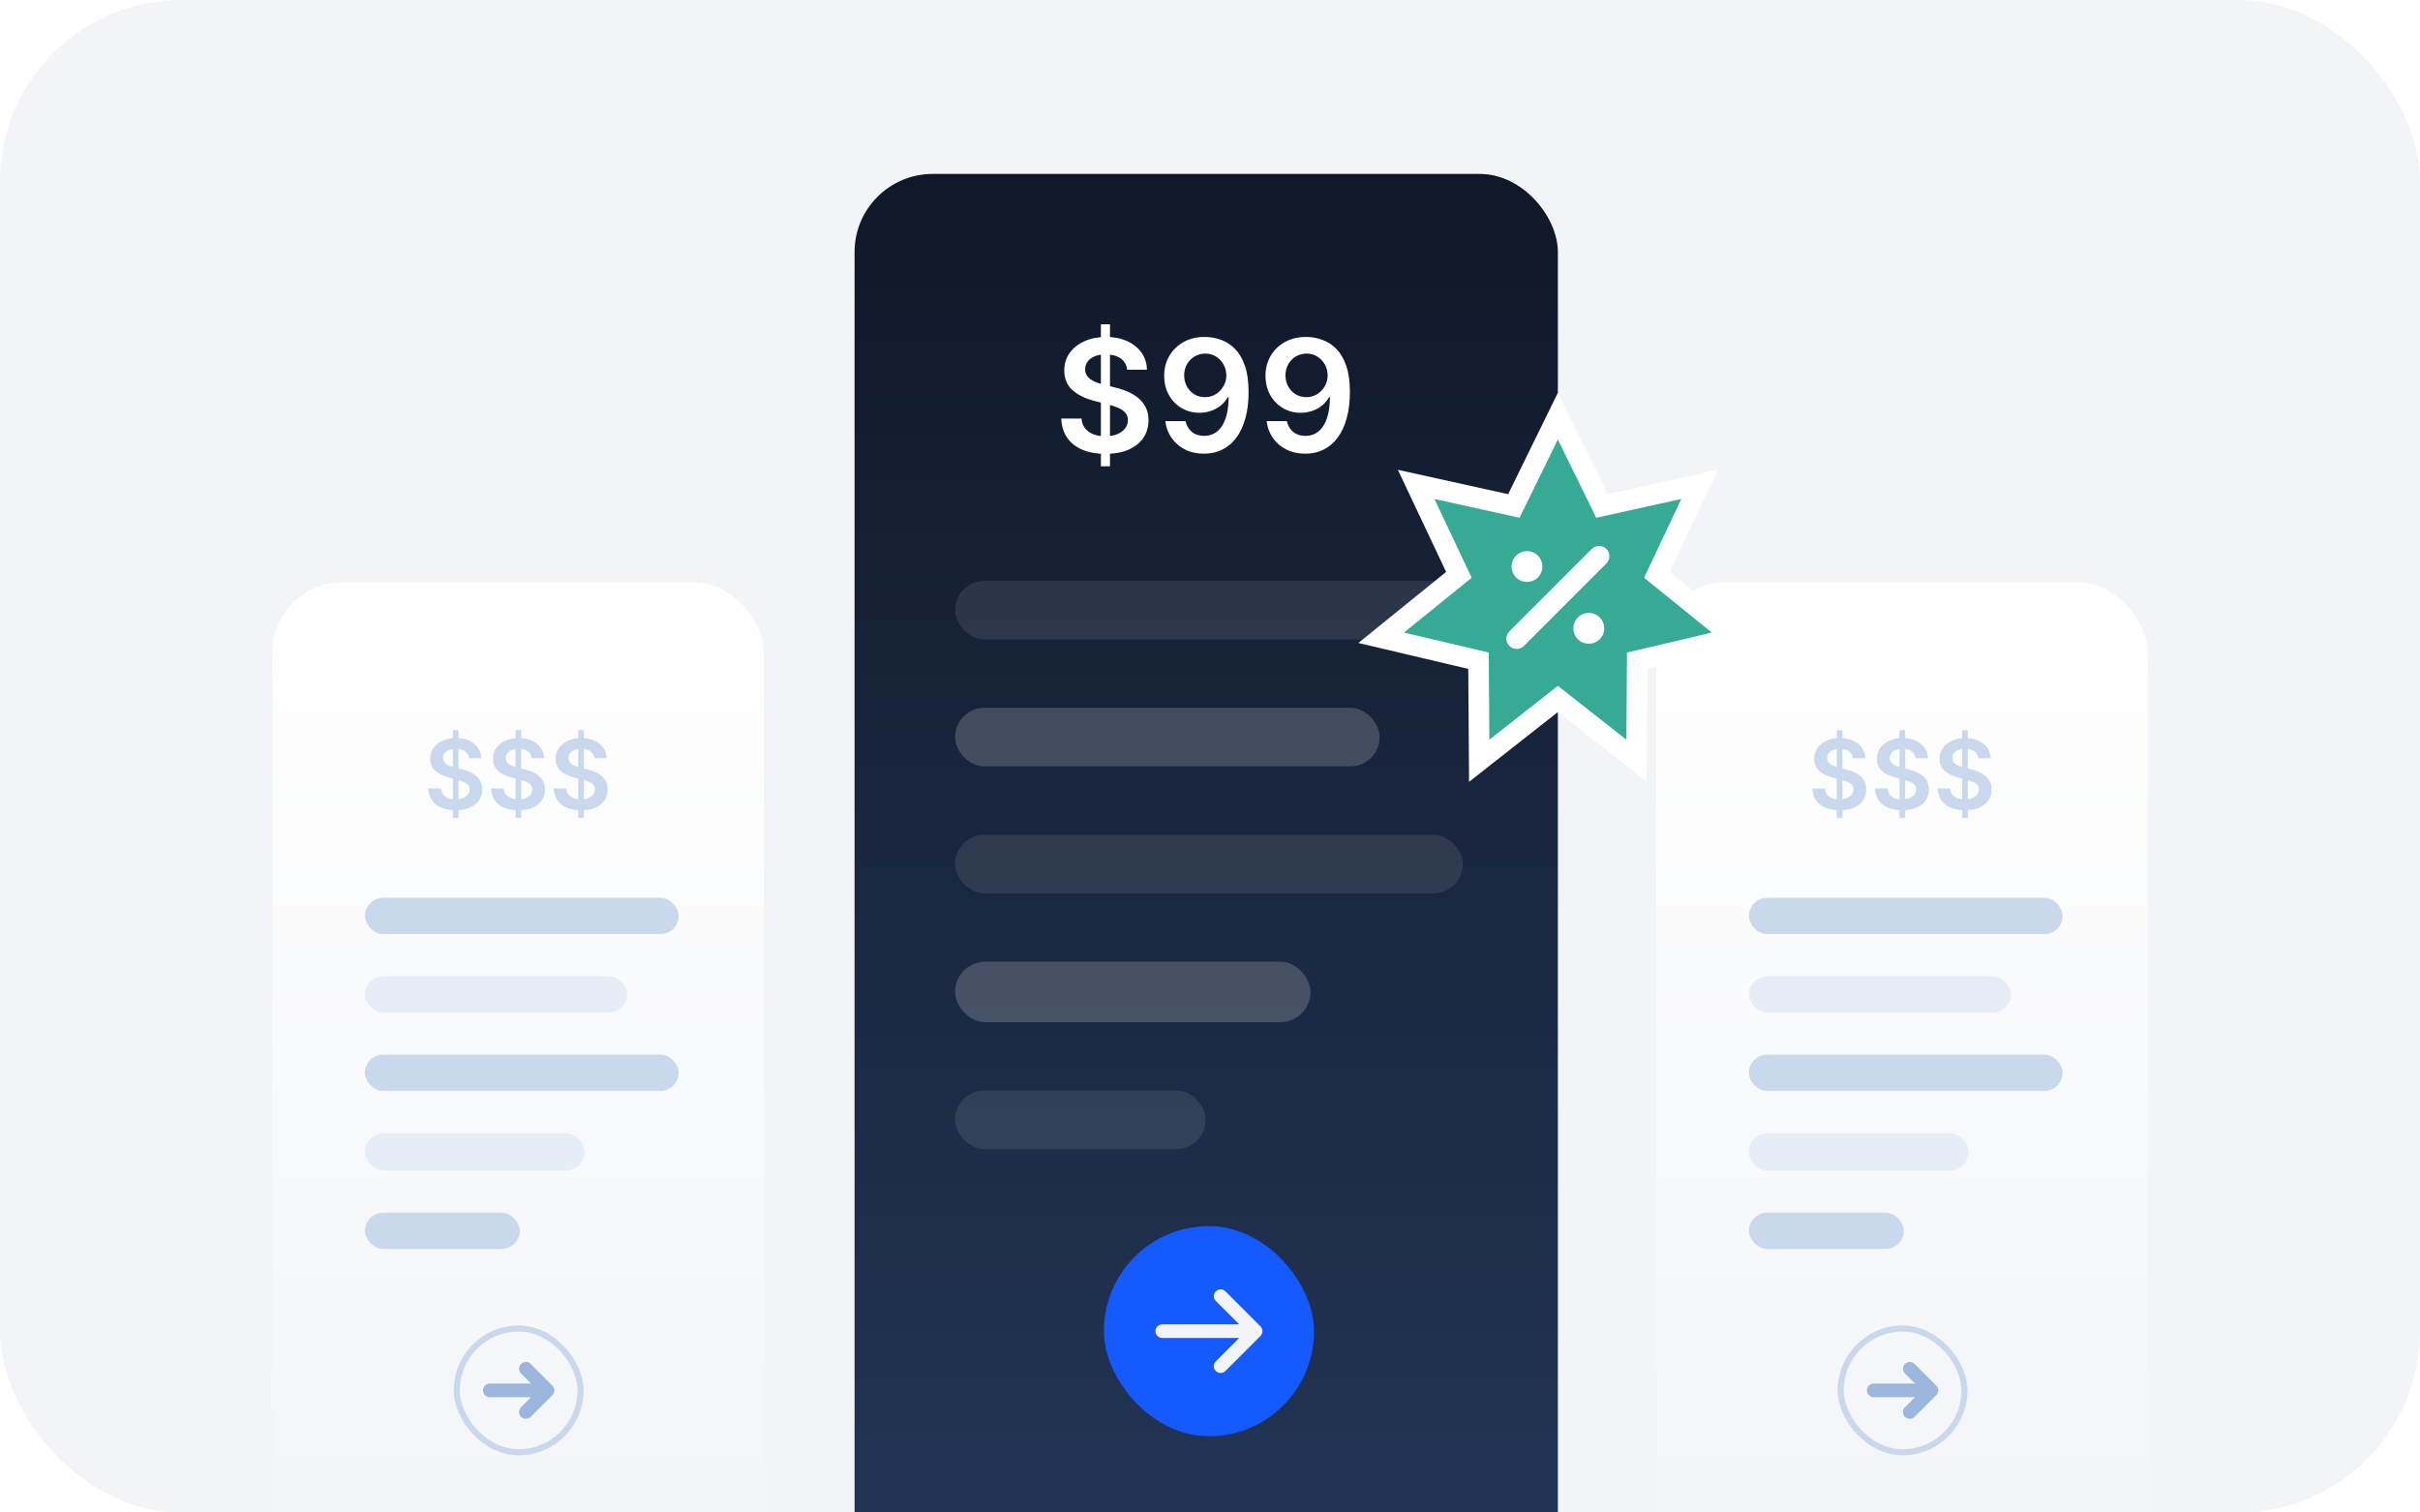 <svg xmlns="http://www.w3.org/2000/svg" width="320" height="200" viewBox="0 0 320 200" fill="none"><g clip-path="url(#clip0_76_14711)"><rect width="320" height="200" rx="24" fill="#F2F4F7"></rect><rect x="36" y="77" width="65" height="134" rx="9.302" fill="url(#paint0_linear_76_14711)"></rect><rect x="48.261" y="118.727" width="41.477" height="4.786" rx="2.393" fill="#CAD8ED"></rect><rect x="48.261" y="129.096" width="34.681" height="4.786" rx="2.393" fill="#E7EDF7"></rect><rect x="48.261" y="139.465" width="41.477" height="4.786" rx="2.393" fill="#CAD8ED"></rect><rect x="48.261" y="149.835" width="29.035" height="4.942" rx="2.471" fill="#E7EDF7"></rect><rect x="48.261" y="160.36" width="20.473" height="4.786" rx="2.393" fill="#CAD8ED"></rect><path d="M64.768 183.855H72.397M72.397 183.855L69.536 180.995M72.397 183.855L69.536 186.716" stroke="#9BB7DE" stroke-width="1.8" stroke-linecap="round" stroke-linejoin="round"></path><rect x="60.4" y="175.673" width="16.365" height="16.365" rx="8.183" stroke="#CAD8ED" stroke-width="0.8"></rect><path d="M59.884 108.16V96.558H60.627V108.16H59.884ZM62.028 100.27C61.985 99.874 61.807 99.566 61.493 99.345C61.182 99.125 60.777 99.014 60.278 99.014C59.928 99.014 59.627 99.067 59.376 99.173C59.126 99.279 58.934 99.422 58.801 99.604C58.668 99.785 58.6 99.992 58.597 100.225C58.597 100.418 58.641 100.586 58.728 100.728C58.819 100.87 58.941 100.991 59.095 101.09C59.249 101.187 59.42 101.268 59.608 101.335C59.795 101.401 59.984 101.457 60.174 101.503L61.044 101.72C61.395 101.802 61.732 101.912 62.055 102.051C62.381 102.19 62.673 102.365 62.93 102.577C63.189 102.788 63.395 103.044 63.546 103.343C63.697 103.642 63.773 103.992 63.773 104.394C63.773 104.938 63.633 105.417 63.356 105.831C63.078 106.242 62.676 106.563 62.15 106.796C61.627 107.026 60.994 107.14 60.251 107.14C59.529 107.14 58.902 107.029 58.37 106.805C57.842 106.582 57.428 106.255 57.129 105.826C56.832 105.397 56.672 104.874 56.648 104.258H58.302C58.327 104.581 58.426 104.85 58.602 105.065C58.777 105.279 59.005 105.439 59.286 105.545C59.57 105.651 59.887 105.704 60.237 105.704C60.603 105.704 60.923 105.649 61.198 105.541C61.476 105.429 61.694 105.275 61.851 105.078C62.008 104.879 62.088 104.646 62.091 104.38C62.088 104.139 62.017 103.939 61.878 103.782C61.739 103.622 61.544 103.489 61.294 103.383C61.046 103.275 60.756 103.178 60.423 103.093L59.367 102.821C58.603 102.625 57.999 102.327 57.555 101.929C57.113 101.527 56.893 100.994 56.893 100.329C56.893 99.782 57.041 99.303 57.337 98.892C57.636 98.481 58.042 98.162 58.556 97.936C59.07 97.706 59.651 97.591 60.301 97.591C60.96 97.591 61.537 97.706 62.032 97.936C62.531 98.162 62.922 98.478 63.206 98.883C63.49 99.285 63.637 99.747 63.646 100.27H62.028ZM68.172 108.16V96.558H68.915V108.16H68.172ZM70.316 100.27C70.273 99.874 70.095 99.566 69.781 99.345C69.47 99.125 69.065 99.014 68.566 99.014C68.216 99.014 67.915 99.067 67.664 99.173C67.414 99.279 67.222 99.422 67.089 99.604C66.956 99.785 66.888 99.992 66.885 100.225C66.885 100.418 66.929 100.586 67.016 100.728C67.107 100.87 67.229 100.991 67.383 101.09C67.537 101.187 67.708 101.268 67.895 101.335C68.083 101.401 68.272 101.457 68.462 101.503L69.332 101.72C69.683 101.802 70.02 101.912 70.343 102.051C70.669 102.19 70.961 102.365 71.218 102.577C71.477 102.788 71.683 103.044 71.834 103.343C71.985 103.642 72.061 103.992 72.061 104.394C72.061 104.938 71.921 105.417 71.644 105.831C71.366 106.242 70.964 106.563 70.438 106.796C69.915 107.026 69.282 107.14 68.539 107.14C67.817 107.14 67.19 107.029 66.658 106.805C66.13 106.582 65.716 106.255 65.416 105.826C65.12 105.397 64.96 104.874 64.936 104.258H66.59C66.615 104.581 66.714 104.85 66.889 105.065C67.065 105.279 67.293 105.439 67.574 105.545C67.858 105.651 68.175 105.704 68.525 105.704C68.891 105.704 69.211 105.649 69.486 105.541C69.764 105.429 69.982 105.275 70.139 105.078C70.296 104.879 70.376 104.646 70.379 104.38C70.376 104.139 70.305 103.939 70.166 103.782C70.027 103.622 69.832 103.489 69.582 103.383C69.334 103.275 69.044 103.178 68.711 103.093L67.655 102.821C66.891 102.625 66.287 102.327 65.843 101.929C65.401 101.527 65.181 100.994 65.181 100.329C65.181 99.782 65.329 99.303 65.625 98.892C65.924 98.481 66.331 98.162 66.844 97.936C67.358 97.706 67.939 97.591 68.589 97.591C69.248 97.591 69.825 97.706 70.32 97.936C70.819 98.162 71.21 98.478 71.494 98.883C71.778 99.285 71.924 99.747 71.934 100.27H70.316ZM76.46 108.16V96.558H77.203V108.16H76.46ZM78.604 100.27C78.561 99.874 78.383 99.566 78.069 99.345C77.758 99.125 77.353 99.014 76.854 99.014C76.504 99.014 76.203 99.067 75.952 99.173C75.702 99.279 75.51 99.422 75.377 99.604C75.244 99.785 75.176 99.992 75.173 100.225C75.173 100.418 75.217 100.586 75.304 100.728C75.395 100.87 75.517 100.991 75.671 101.09C75.826 101.187 75.996 101.268 76.183 101.335C76.371 101.401 76.56 101.457 76.75 101.503L77.62 101.72C77.971 101.802 78.308 101.912 78.631 102.051C78.957 102.19 79.249 102.365 79.505 102.577C79.765 102.788 79.971 103.044 80.122 103.343C80.273 103.642 80.349 103.992 80.349 104.394C80.349 104.938 80.21 105.417 79.931 105.831C79.653 106.242 79.252 106.563 78.726 106.796C78.203 107.026 77.57 107.14 76.827 107.14C76.105 107.14 75.478 107.029 74.946 106.805C74.418 106.582 74.004 106.255 73.704 105.826C73.408 105.397 73.248 104.874 73.224 104.258H74.878C74.903 104.581 75.002 104.85 75.177 105.065C75.353 105.279 75.581 105.439 75.862 105.545C76.146 105.651 76.463 105.704 76.814 105.704C77.179 105.704 77.499 105.649 77.774 105.541C78.052 105.429 78.27 105.275 78.427 105.078C78.584 104.879 78.664 104.646 78.667 104.38C78.664 104.139 78.593 103.939 78.454 103.782C78.315 103.622 78.12 103.489 77.869 103.383C77.622 103.275 77.332 103.178 76.999 103.093L75.943 102.821C75.179 102.625 74.575 102.327 74.13 101.929C73.689 101.527 73.469 100.994 73.469 100.329C73.469 99.782 73.617 99.303 73.913 98.892C74.212 98.481 74.618 98.162 75.132 97.936C75.646 97.706 76.227 97.591 76.877 97.591C77.536 97.591 78.113 97.706 78.608 97.936C79.107 98.162 79.498 98.478 79.782 98.883C80.066 99.285 80.213 99.747 80.222 100.27H78.604Z" fill="#CAD8ED"></path><rect x="219" y="77" width="65" height="134" rx="9.302" fill="url(#paint1_linear_76_14711)"></rect><rect x="231.261" y="118.727" width="41.477" height="4.786" rx="2.393" fill="#CAD8ED"></rect><rect x="231.261" y="129.096" width="34.681" height="4.786" rx="2.393" fill="#E7EDF7"></rect><rect x="231.261" y="139.465" width="41.477" height="4.786" rx="2.393" fill="#CAD8ED"></rect><rect x="231.261" y="149.835" width="29.035" height="4.942" rx="2.471" fill="#E7EDF7"></rect><rect x="231.261" y="160.36" width="20.473" height="4.786" rx="2.393" fill="#CAD8ED"></rect><path d="M247.768 183.855H255.397M255.397 183.855L252.536 180.995M255.397 183.855L252.536 186.716" stroke="#9BB7DE" stroke-width="1.8" stroke-linecap="round" stroke-linejoin="round"></path><rect x="243.4" y="175.673" width="16.365" height="16.365" rx="8.183" stroke="#CAD8ED" stroke-width="0.8"></rect><path d="M242.884 108.16V96.558H243.627V108.16H242.884ZM245.028 100.27C244.985 99.874 244.807 99.566 244.493 99.345C244.182 99.125 243.777 99.014 243.278 99.014C242.928 99.014 242.627 99.067 242.376 99.173C242.126 99.279 241.934 99.422 241.801 99.604C241.668 99.785 241.6 99.992 241.597 100.225C241.597 100.418 241.641 100.586 241.728 100.728C241.819 100.87 241.941 100.991 242.095 101.09C242.25 101.187 242.42 101.268 242.608 101.335C242.795 101.401 242.984 101.457 243.174 101.503L244.044 101.72C244.395 101.802 244.732 101.912 245.055 102.051C245.381 102.19 245.673 102.365 245.93 102.577C246.189 102.788 246.395 103.044 246.546 103.343C246.697 103.642 246.773 103.992 246.773 104.394C246.773 104.938 246.634 105.417 246.356 105.831C246.078 106.242 245.676 106.563 245.15 106.796C244.627 107.026 243.994 107.14 243.251 107.14C242.529 107.14 241.902 107.029 241.37 106.805C240.842 106.582 240.428 106.255 240.129 105.826C239.832 105.397 239.672 104.874 239.648 104.258H241.302C241.327 104.581 241.426 104.85 241.601 105.065C241.777 105.279 242.005 105.439 242.286 105.545C242.57 105.651 242.887 105.704 243.238 105.704C243.603 105.704 243.923 105.649 244.198 105.541C244.476 105.429 244.694 105.275 244.851 105.078C245.008 104.879 245.088 104.646 245.091 104.38C245.088 104.139 245.017 103.939 244.878 103.782C244.739 103.622 244.544 103.489 244.293 103.383C244.046 103.275 243.756 103.178 243.423 103.093L242.367 102.821C241.603 102.625 240.999 102.327 240.555 101.929C240.113 101.527 239.893 100.994 239.893 100.329C239.893 99.782 240.041 99.303 240.337 98.892C240.636 98.481 241.043 98.162 241.556 97.936C242.07 97.706 242.651 97.591 243.301 97.591C243.96 97.591 244.537 97.706 245.032 97.936C245.531 98.162 245.922 98.478 246.206 98.883C246.49 99.285 246.637 99.747 246.646 100.27H245.028ZM251.172 108.16V96.558H251.915V108.16H251.172ZM253.316 100.27C253.273 99.874 253.095 99.566 252.781 99.345C252.47 99.125 252.065 99.014 251.566 99.014C251.216 99.014 250.915 99.067 250.664 99.173C250.414 99.279 250.222 99.422 250.089 99.604C249.956 99.785 249.888 99.992 249.885 100.225C249.885 100.418 249.929 100.586 250.016 100.728C250.107 100.87 250.229 100.991 250.383 101.09C250.538 101.187 250.708 101.268 250.896 101.335C251.083 101.401 251.272 101.457 251.462 101.503L252.332 101.72C252.683 101.802 253.02 101.912 253.343 102.051C253.669 102.19 253.961 102.365 254.218 102.577C254.477 102.788 254.683 103.044 254.834 103.343C254.985 103.642 255.06 103.992 255.06 104.394C255.06 104.938 254.922 105.417 254.644 105.831C254.366 106.242 253.964 106.563 253.438 106.796C252.915 107.026 252.282 107.14 251.539 107.14C250.817 107.14 250.19 107.029 249.658 106.805C249.13 106.582 248.716 106.255 248.417 105.826C248.12 105.397 247.96 104.874 247.936 104.258H249.59C249.614 104.581 249.714 104.85 249.889 105.065C250.065 105.279 250.293 105.439 250.574 105.545C250.858 105.651 251.175 105.704 251.525 105.704C251.891 105.704 252.211 105.649 252.486 105.541C252.764 105.429 252.982 105.275 253.139 105.078C253.296 104.879 253.376 104.646 253.379 104.38C253.376 104.139 253.305 103.939 253.166 103.782C253.027 103.622 252.832 103.489 252.581 103.383C252.334 103.275 252.044 103.178 251.711 103.093L250.655 102.821C249.891 102.625 249.287 102.327 248.843 101.929C248.401 101.527 248.181 100.994 248.181 100.329C248.181 99.782 248.329 99.303 248.625 98.892C248.924 98.481 249.33 98.162 249.844 97.936C250.358 97.706 250.939 97.591 251.589 97.591C252.248 97.591 252.825 97.706 253.32 97.936C253.819 98.162 254.21 98.478 254.494 98.883C254.778 99.285 254.925 99.747 254.934 100.27H253.316ZM259.46 108.16V96.558H260.203V108.16H259.46ZM261.604 100.27C261.561 99.874 261.383 99.566 261.069 99.345C260.758 99.125 260.353 99.014 259.854 99.014C259.504 99.014 259.203 99.067 258.952 99.173C258.702 99.279 258.51 99.422 258.377 99.604C258.244 99.785 258.176 99.992 258.173 100.225C258.173 100.418 258.217 100.586 258.304 100.728C258.395 100.87 258.517 100.991 258.671 101.09C258.825 101.187 258.996 101.268 259.184 101.335C259.371 101.401 259.56 101.457 259.75 101.503L260.62 101.72C260.971 101.802 261.308 101.912 261.631 102.051C261.957 102.19 262.249 102.365 262.505 102.577C262.765 102.788 262.971 103.044 263.122 103.343C263.273 103.642 263.348 103.992 263.348 104.394C263.348 104.938 263.209 105.417 262.932 105.831C262.654 106.242 262.252 106.563 261.726 106.796C261.203 107.026 260.57 107.14 259.827 107.14C259.105 107.14 258.478 107.029 257.946 106.805C257.418 106.582 257.004 106.255 256.704 105.826C256.408 105.397 256.248 104.874 256.224 104.258H257.878C257.902 104.581 258.002 104.85 258.177 105.065C258.353 105.279 258.581 105.439 258.862 105.545C259.146 105.651 259.463 105.704 259.813 105.704C260.179 105.704 260.499 105.649 260.774 105.541C261.052 105.429 261.27 105.275 261.427 105.078C261.584 104.879 261.664 104.646 261.667 104.38C261.664 104.139 261.593 103.939 261.454 103.782C261.315 103.622 261.12 103.489 260.869 103.383C260.622 103.275 260.332 103.178 259.999 103.093L258.943 102.821C258.179 102.625 257.575 102.327 257.13 101.929C256.689 101.527 256.469 100.994 256.469 100.329C256.469 99.782 256.617 99.303 256.913 98.892C257.212 98.481 257.618 98.162 258.132 97.936C258.646 97.706 259.227 97.591 259.877 97.591C260.536 97.591 261.113 97.706 261.608 97.936C262.107 98.162 262.498 98.478 262.782 98.883C263.066 99.285 263.212 99.747 263.222 100.27H261.604Z" fill="#CAD8ED"></path><rect x="113" y="23" width="93" height="188" rx="10.329" fill="url(#paint2_linear_76_14711)"></rect><rect x="126.29" y="76.811" width="67.141" height="7.747" rx="3.874" fill="#F2F4F7" fill-opacity="0.1"></rect><rect x="126.29" y="93.596" width="56.14" height="7.747" rx="3.874" fill="#F2F4F7" fill-opacity="0.2"></rect><rect x="126.29" y="110.381" width="67.141" height="7.747" rx="3.874" fill="#F2F4F7" fill-opacity="0.1"></rect><rect x="126.29" y="127.167" width="47" height="8" rx="4" fill="#F2F4F7" fill-opacity="0.2"></rect><rect x="126.29" y="144.205" width="33.14" height="7.747" rx="3.874" fill="#F2F4F7" fill-opacity="0.1"></rect><g filter="url(#filter0_d_76_14711)"><rect x="145.968" y="162.132" width="27.786" height="27.786" rx="13.893" fill="#145AFF"></rect><path d="M153.686 176.025H166.035M166.035 176.025L161.404 171.394M166.035 176.025L161.404 180.656" stroke="#F2F4F7" stroke-width="1.8" stroke-linecap="round" stroke-linejoin="round"></path></g><path d="M145.573 61.663V42.883H146.776V61.663H145.573ZM149.043 48.891C148.975 48.25 148.686 47.751 148.178 47.394C147.674 47.037 147.018 46.859 146.211 46.859C145.644 46.859 145.157 46.944 144.752 47.116C144.346 47.287 144.035 47.519 143.82 47.812C143.605 48.106 143.495 48.441 143.49 48.818C143.49 49.131 143.561 49.402 143.702 49.632C143.849 49.862 144.047 50.057 144.297 50.219C144.546 50.375 144.822 50.507 145.126 50.615C145.429 50.722 145.735 50.813 146.043 50.886L147.451 51.239C148.019 51.37 148.564 51.549 149.087 51.774C149.615 51.999 150.087 52.283 150.503 52.625C150.924 52.967 151.256 53.381 151.501 53.865C151.745 54.349 151.868 54.916 151.868 55.567C151.868 56.447 151.643 57.222 151.193 57.892C150.743 58.558 150.092 59.078 149.241 59.455C148.395 59.827 147.371 60.013 146.167 60.013C144.998 60.013 143.984 59.832 143.123 59.47C142.267 59.108 141.597 58.58 141.113 57.885C140.633 57.191 140.374 56.344 140.335 55.347H143.013C143.052 55.87 143.213 56.305 143.497 56.653C143.781 57 144.15 57.259 144.605 57.43C145.065 57.601 145.578 57.687 146.145 57.687C146.737 57.687 147.256 57.599 147.701 57.423C148.151 57.242 148.503 56.992 148.757 56.675C149.011 56.352 149.141 55.975 149.146 55.545C149.141 55.154 149.026 54.831 148.801 54.577C148.576 54.317 148.261 54.102 147.855 53.931C147.454 53.755 146.984 53.598 146.446 53.461L144.737 53.021C143.499 52.703 142.521 52.221 141.802 51.576C141.088 50.925 140.731 50.062 140.731 48.986C140.731 48.101 140.971 47.326 141.45 46.661C141.934 45.996 142.592 45.48 143.424 45.113C144.255 44.741 145.197 44.555 146.248 44.555C147.314 44.555 148.248 44.741 149.051 45.113C149.857 45.48 150.491 45.991 150.951 46.646C151.41 47.297 151.648 48.045 151.662 48.891H149.043ZM159.363 44.555C160.082 44.56 160.782 44.687 161.462 44.937C162.146 45.181 162.762 45.582 163.31 46.14C163.858 46.693 164.293 47.434 164.616 48.363C164.939 49.292 165.1 50.441 165.1 51.811C165.105 53.102 164.968 54.256 164.689 55.273C164.416 56.286 164.022 57.142 163.508 57.841C162.995 58.54 162.376 59.074 161.652 59.44C160.928 59.807 160.114 59.991 159.209 59.991C158.26 59.991 157.419 59.805 156.686 59.433C155.957 59.061 155.368 58.553 154.918 57.907C154.468 57.261 154.191 56.523 154.089 55.692H156.766C156.903 56.288 157.182 56.763 157.603 57.115C158.028 57.462 158.564 57.636 159.209 57.636C160.251 57.636 161.053 57.183 161.616 56.279C162.178 55.374 162.459 54.117 162.459 52.508H162.357C162.117 52.938 161.806 53.31 161.425 53.623C161.043 53.931 160.611 54.168 160.126 54.334C159.647 54.501 159.138 54.584 158.6 54.584C157.72 54.584 156.928 54.373 156.223 53.953C155.524 53.532 154.969 52.955 154.558 52.221C154.152 51.488 153.947 50.649 153.942 49.705C153.942 48.727 154.167 47.849 154.617 47.072C155.072 46.289 155.705 45.673 156.517 45.223C157.329 44.768 158.278 44.545 159.363 44.555ZM159.371 46.756C158.842 46.756 158.366 46.886 157.94 47.145C157.52 47.399 157.187 47.746 156.942 48.187C156.703 48.622 156.583 49.109 156.583 49.647C156.588 50.18 156.708 50.664 156.942 51.099C157.182 51.534 157.507 51.879 157.918 52.133C158.334 52.388 158.808 52.515 159.341 52.515C159.738 52.515 160.107 52.439 160.449 52.288C160.791 52.136 161.09 51.926 161.344 51.657C161.603 51.383 161.804 51.072 161.946 50.725C162.092 50.378 162.163 50.011 162.158 49.624C162.158 49.111 162.036 48.637 161.792 48.201C161.552 47.766 161.222 47.416 160.801 47.152C160.386 46.888 159.909 46.756 159.371 46.756ZM172.759 44.555C173.478 44.56 174.178 44.687 174.857 44.937C175.542 45.181 176.158 45.582 176.706 46.14C177.254 46.693 177.689 47.434 178.012 48.363C178.335 49.292 178.496 50.441 178.496 51.811C178.501 53.102 178.364 54.256 178.085 55.273C177.811 56.286 177.418 57.142 176.904 57.841C176.391 58.54 175.772 59.074 175.048 59.44C174.324 59.807 173.51 59.991 172.605 59.991C171.656 59.991 170.815 59.805 170.082 59.433C169.353 59.061 168.763 58.553 168.314 57.907C167.864 57.261 167.587 56.523 167.485 55.692H170.162C170.299 56.288 170.578 56.763 170.999 57.115C171.424 57.462 171.96 57.636 172.605 57.636C173.647 57.636 174.449 57.183 175.011 56.279C175.574 55.374 175.855 54.117 175.855 52.508H175.752C175.513 52.938 175.202 53.31 174.821 53.623C174.439 53.931 174.006 54.168 173.522 54.334C173.043 54.501 172.534 54.584 171.996 54.584C171.116 54.584 170.324 54.373 169.619 53.953C168.92 53.532 168.365 52.955 167.954 52.221C167.548 51.488 167.343 50.649 167.338 49.705C167.338 48.727 167.563 47.849 168.013 47.072C168.468 46.289 169.101 45.673 169.913 45.223C170.725 44.768 171.673 44.545 172.759 44.555ZM172.767 46.756C172.238 46.756 171.762 46.886 171.336 47.145C170.915 47.399 170.583 47.746 170.338 48.187C170.099 48.622 169.979 49.109 169.979 49.647C169.984 50.18 170.104 50.664 170.338 51.099C170.578 51.534 170.903 51.879 171.314 52.133C171.73 52.388 172.204 52.515 172.737 52.515C173.133 52.515 173.503 52.439 173.845 52.288C174.187 52.136 174.486 51.926 174.74 51.657C174.999 51.383 175.2 51.072 175.342 50.725C175.488 50.378 175.559 50.011 175.554 49.624C175.554 49.111 175.432 48.637 175.188 48.201C174.948 47.766 174.618 47.416 174.197 47.152C173.781 46.888 173.305 46.756 172.767 46.756Z" fill="white"></path><g filter="url(#filter1_d_76_14711)"><path d="M206 55.029L211.824 66.906L224.741 64.055L219.087 76.013L229.37 84.334L216.495 87.369L216.4 100.597L206 92.424L195.599 100.597L195.505 87.369L182.63 84.334L192.913 76.013L187.259 64.055L200.176 66.906L206 55.029Z" fill="#37AA96" stroke="white" stroke-width="2.724"></path><path d="M201.914 74.914H201.928M210.086 83.086H210.1M211.448 73.552L200.552 84.448M202.595 74.914C202.595 75.29 202.29 75.595 201.914 75.595C201.538 75.595 201.233 75.29 201.233 74.914C201.233 74.538 201.538 74.233 201.914 74.233C202.29 74.233 202.595 74.538 202.595 74.914ZM210.767 83.086C210.767 83.462 210.462 83.767 210.086 83.767C209.71 83.767 209.405 83.462 209.405 83.086C209.405 82.71 209.71 82.405 210.086 82.405C210.462 82.405 210.767 82.71 210.767 83.086Z" stroke="white" stroke-width="2.724" stroke-linecap="round" stroke-linejoin="round"></path></g></g><defs><filter id="filter0_d_76_14711" x="130.037" y="150.184" width="59.647" height="59.647" filterUnits="userSpaceOnUse" color-interpolation-filters="sRGB"><feGaussianBlur stdDeviation="7.965"></feGaussianBlur></filter><filter id="filter1_d_76_14711" x="153.465" y="34.503" width="105.07" height="103.747" filterUnits="userSpaceOnUse" color-interpolation-filters="sRGB"><feGaussianBlur stdDeviation="13.075"></feGaussianBlur></filter><linearGradient id="paint0_linear_76_14711" x1="68.5" y1="77" x2="68.5" y2="211" gradientUnits="userSpaceOnUse"><stop stop-color="white"></stop><stop offset="1" stop-color="white" stop-opacity="0"></stop></linearGradient><linearGradient id="paint1_linear_76_14711" x1="251.5" y1="77" x2="251.5" y2="211" gradientUnits="userSpaceOnUse"><stop stop-color="white"></stop><stop offset="1" stop-color="white" stop-opacity="0"></stop></linearGradient><linearGradient id="paint2_linear_76_14711" x1="159.5" y1="23" x2="159.5" y2="211" gradientUnits="userSpaceOnUse"><stop stop-color="#101828"></stop><stop offset="1" stop-color="#233657"></stop></linearGradient><clipPath id="clip0_76_14711"><rect width="320" height="200" rx="24" fill="white"></rect></clipPath></defs></svg>